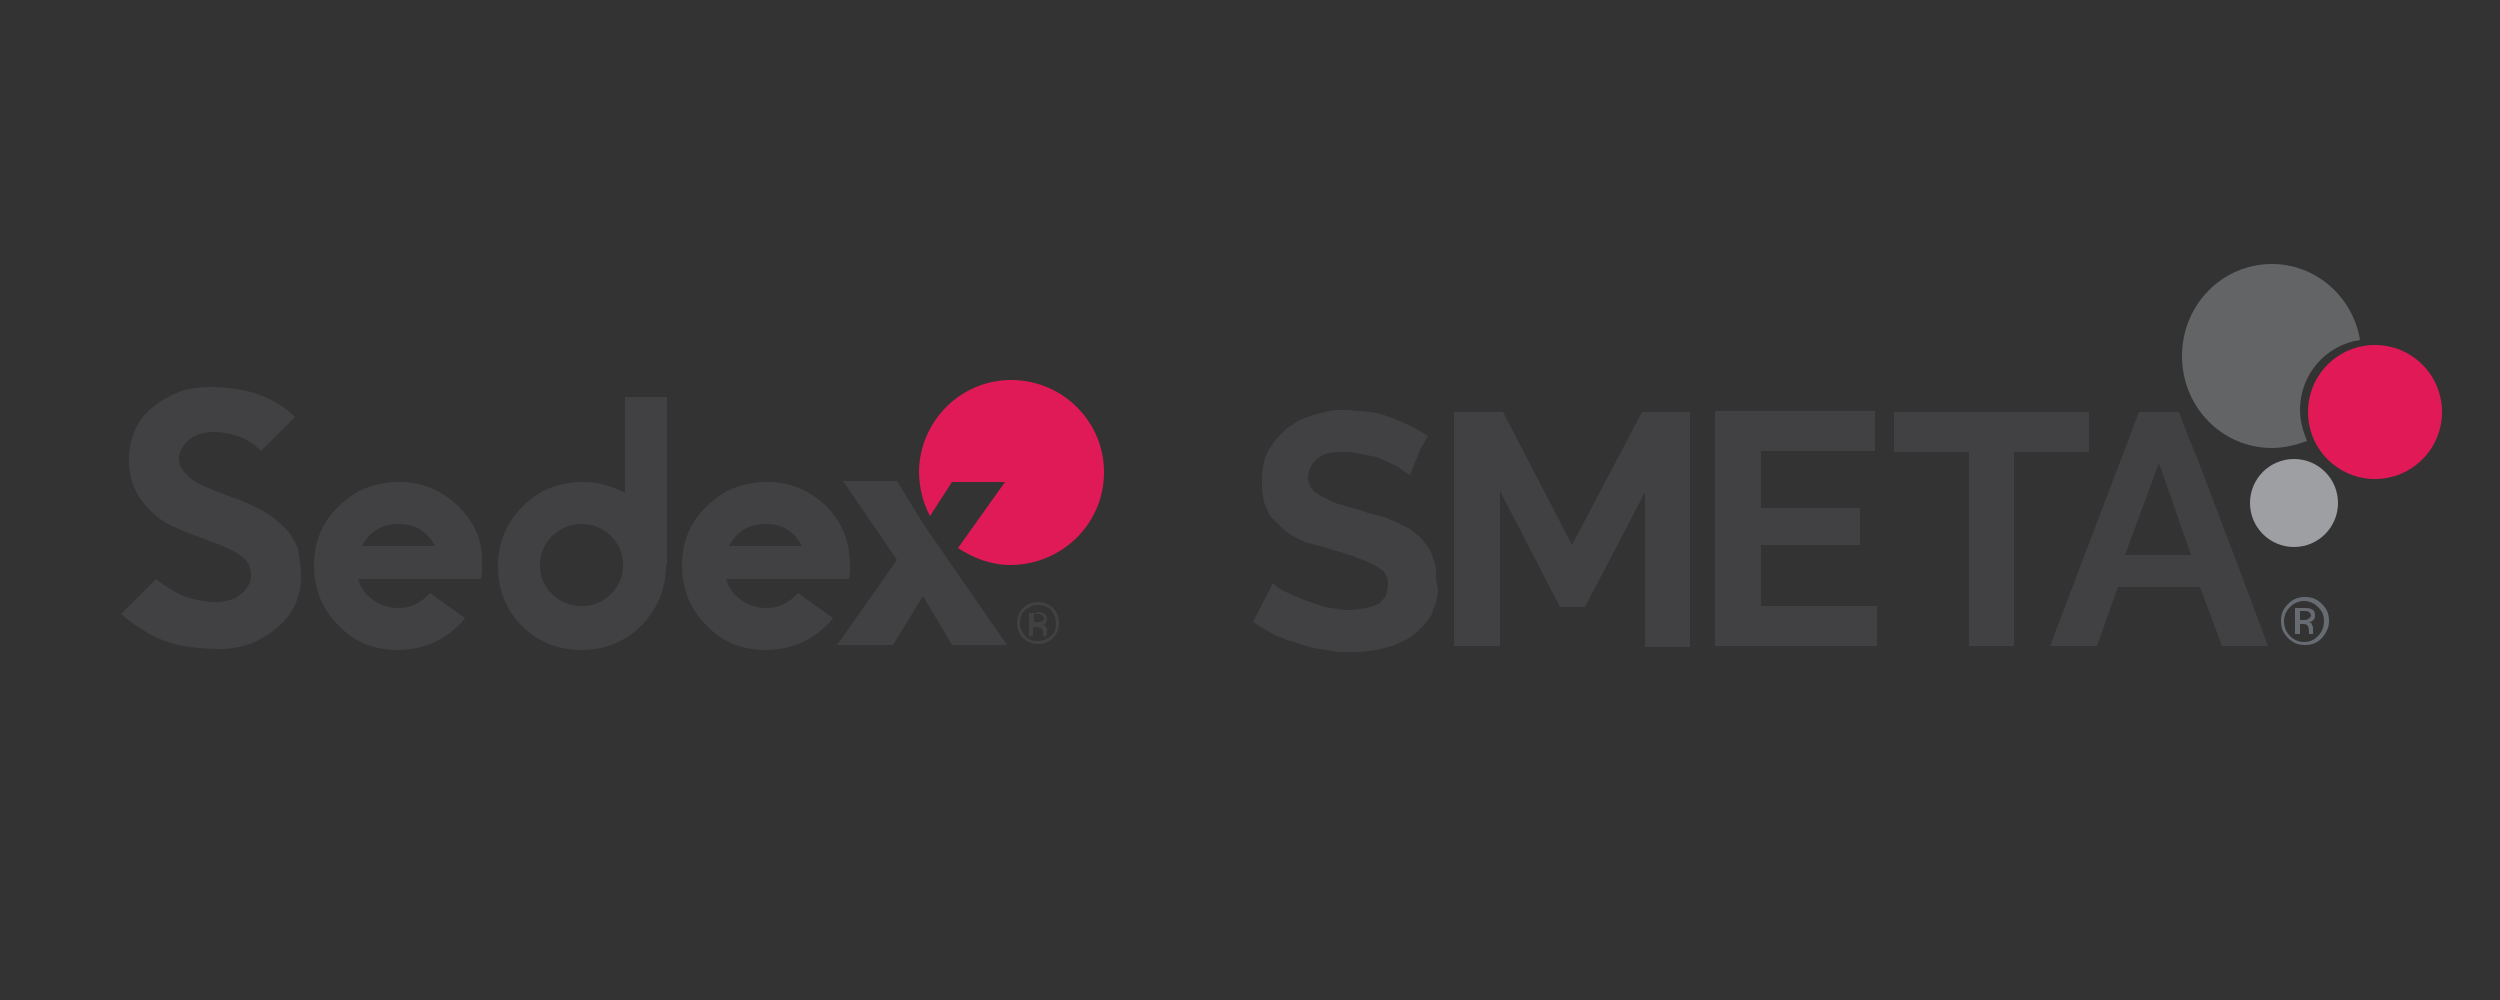 <?xml version="1.0" encoding="UTF-8"?>
<!-- Generator: Adobe Illustrator 27.0.1, SVG Export Plug-In . SVG Version: 6.00 Build 0)  -->
<svg xmlns="http://www.w3.org/2000/svg" xmlns:xlink="http://www.w3.org/1999/xlink" version="1.1" id="Layer_1" x="0px" y="0px" viewBox="0 0 250 100" style="enable-background:new 0 0 250 100;" xml:space="preserve">
<rect x="0" y="0" width="250" height="100" fill="#333333" stroke="none"/>
<style type="text/css">
	.st0{clip-path:url(#SVGID_00000007420758102702390700000004535035077892750239_);fill:#DF1A57;}
	.st1{clip-path:url(#SVGID_00000007420758102702390700000004535035077892750239_);fill:#414042;}
	.st2{fill:#414042;}
	.st3{fill:#676C72;}
	.st4{fill-rule:evenodd;clip-rule:evenodd;fill:#FFFFFF;}
	.st5{fill-rule:evenodd;clip-rule:evenodd;fill:#414042;}
	.st6{fill-rule:evenodd;clip-rule:evenodd;fill:#9D9FA2;}
	.st7{fill:#E21957;}
	.st8{fill:#636466;}
</style>
<g>
	<g>
		<defs>
			<rect id="SVGID_1_" x="12.1" y="38" width="98.4" height="27"></rect>
		</defs>
		<clipPath id="SVGID_00000005244178097829031050000013929983089816417716_">
			<use xlink:href="#SVGID_1_" style="overflow:visible;"></use>
		</clipPath>
		<path style="clip-path:url(#SVGID_00000005244178097829031050000013929983089816417716_);fill:#DF1A57;" d="M110.4,47.4    c0.1-5.1-4-9.3-9.1-9.4c-5.1-0.1-9.3,4-9.4,9.1c0,1.6,0.4,3.2,1.1,4.5l2.2-3.4h5.3l-4.7,6.6c1.5,1,3.3,1.7,5.2,1.7    C106.1,56.5,110.3,52.5,110.4,47.4"></path>
		<path style="clip-path:url(#SVGID_00000005244178097829031050000013929983089816417716_);fill:#414042;" d="M43.5,54.6    c-0.8-1.5-2-2.2-3.6-2.2c-1.7,0-2.9,0.7-3.7,2.2L43.5,54.6z M48.2,56.6c0,0.4,0,0.8-0.1,1.3l-12.3,0c0.3,0.9,0.8,1.6,1.5,2.1    c0.7,0.5,1.6,0.8,2.5,0.8c1.3,0,2.3-0.5,3.2-1.5l3.5,2.5c0,0-2.2,3.2-6.7,3.2c-2.4,0-4.4-0.8-6-2.5c-1.6-1.6-2.4-3.6-2.4-6    c0-2.3,0.8-4.3,2.5-5.9c1.6-1.6,3.6-2.4,6-2.4c2.3,0,4.3,0.8,6,2.5S48.3,54.2,48.2,56.6"></path>
		<path style="clip-path:url(#SVGID_00000005244178097829031050000013929983089816417716_);fill:#414042;" d="M80.2,54.6    c-0.8-1.5-2-2.2-3.6-2.2c-1.7,0-2.9,0.7-3.7,2.2L80.2,54.6z M85,56.6c0,0.4,0,0.8-0.1,1.3l-12.3,0c0.3,0.9,0.8,1.6,1.5,2.1    c0.7,0.5,1.6,0.8,2.5,0.8c1.3,0,2.3-0.5,3.2-1.5l3.5,2.5c0,0-2.2,3.2-6.7,3.2c-2.4,0-4.4-0.8-6-2.5c-1.6-1.6-2.4-3.6-2.4-6    c0-2.3,0.8-4.3,2.5-5.9c1.6-1.6,3.6-2.4,6-2.4c2.3,0,4.3,0.8,6,2.5C84.2,52.2,85,54.2,85,56.6"></path>
		<path style="clip-path:url(#SVGID_00000005244178097829031050000013929983089816417716_);fill:#414042;" d="M62.3,56.5    c0-1.1-0.4-2.1-1.2-2.9c-0.8-0.8-1.8-1.2-2.9-1.2c-1.2,0-2.1,0.4-3,1.2c-0.8,0.8-1.2,1.8-1.2,2.9c0,1.2,0.4,2.1,1.2,2.9    c0.8,0.8,1.8,1.2,3,1.2c1.2,0,2.1-0.4,2.9-1.2C61.9,58.6,62.3,57.7,62.3,56.5 M66.6,56.5c0,2.3-0.8,4.3-2.4,6    c-1.6,1.6-3.6,2.5-6,2.5c-2.4,0-4.4-0.8-6-2.4c-1.6-1.6-2.4-3.6-2.4-6c0-2.3,0.8-4.3,2.5-6c1.6-1.6,3.6-2.4,6-2.4    c1.5,0,2.9,0.4,4.2,1.1v-9.6h4.2V56.5z"></path>
		<path style="clip-path:url(#SVGID_00000005244178097829031050000013929983089816417716_);fill:#414042;" d="M30.1,57.8    c0,0.9-0.2,1.8-0.6,2.7c-0.4,0.8-1,1.6-1.7,2.2c-0.7,0.6-1.6,1.2-2.6,1.6c-1,0.4-2.1,0.6-3.3,0.6c-1.1,0-2.1-0.1-2.9-0.2    c-0.9-0.1-1.7-0.3-2.5-0.6c-0.8-0.3-1.5-0.6-2.2-1.1c-0.7-0.4-1.4-0.9-2.2-1.6l3.5-3.5c1,0.8,2,1.4,3,1.8c1,0.3,2,0.5,3.1,0.5    c0.5,0,0.9-0.1,1.3-0.2c0.4-0.1,0.8-0.3,1.1-0.6c0.3-0.2,0.5-0.5,0.7-0.8c0.2-0.3,0.3-0.7,0.3-1c0-0.4-0.1-0.8-0.2-1.1    c-0.1-0.3-0.4-0.6-0.8-0.9c-0.4-0.3-0.9-0.6-1.6-0.9c-0.7-0.3-1.5-0.6-2.6-1c-0.9-0.3-1.8-0.7-2.7-1.1c-0.8-0.4-1.6-0.9-2.2-1.6    c-0.6-0.6-1.2-1.3-1.5-2.1c-0.4-0.8-0.6-1.8-0.6-2.9c0-1.1,0.2-2.1,0.6-3c0.4-0.9,1-1.7,1.8-2.3c0.7-0.6,1.6-1.1,2.6-1.5    c1-0.4,2.1-0.5,3.2-0.5c1.9,0,3.6,0.3,4.9,0.8c1.3,0.5,2.5,1.2,3.5,2.2l-3.4,3.4c-0.6-0.6-1.3-1.1-2.1-1.4    c-0.8-0.3-1.7-0.5-2.7-0.5c-0.5,0-0.9,0.1-1.3,0.2c-0.4,0.1-0.8,0.3-1.1,0.6c-0.3,0.2-0.5,0.5-0.7,0.8c-0.2,0.3-0.3,0.7-0.3,1    c0,0.4,0.1,0.8,0.3,1.1c0.2,0.3,0.5,0.6,0.8,0.9c0.4,0.3,0.9,0.6,1.6,0.9c0.7,0.3,1.5,0.6,2.5,1c1.3,0.4,2.3,0.9,3.2,1.4    c0.9,0.5,1.6,1.1,2.2,1.7c0.6,0.6,1,1.3,1.3,2.1C30,56,30.1,56.9,30.1,57.8"></path>
		<path style="clip-path:url(#SVGID_00000005244178097829031050000013929983089816417716_);fill:#414042;" d="M104.2,61.5    c-0.1-0.1-0.3-0.1-0.5-0.1h-0.3v0.8h0.4c0.2,0,0.3,0,0.4-0.1c0.2-0.1,0.2-0.2,0.2-0.4C104.3,61.7,104.3,61.6,104.2,61.5     M103.7,61.2c0.3,0,0.5,0,0.6,0.1c0.2,0.1,0.4,0.3,0.4,0.6c0,0.2-0.1,0.4-0.2,0.5c-0.1,0.1-0.2,0.1-0.3,0.1c0.2,0,0.3,0.1,0.4,0.2    c0.1,0.1,0.1,0.2,0.1,0.4v0.2c0,0.1,0,0.1,0,0.2c0,0.1,0,0.1,0,0.1l0,0h-0.4c0,0,0,0,0,0c0,0,0,0,0,0l0-0.1v-0.2    c0-0.3-0.1-0.4-0.2-0.5c-0.1,0-0.2-0.1-0.5-0.1h-0.3v0.9h-0.4v-2.3H103.7z M102.5,61c-0.4,0.4-0.5,0.8-0.5,1.3    c0,0.5,0.2,0.9,0.5,1.3c0.4,0.4,0.8,0.5,1.3,0.5c0.5,0,0.9-0.2,1.3-0.5c0.4-0.4,0.5-0.8,0.5-1.3c0-0.5-0.2-0.9-0.5-1.3    c-0.4-0.4-0.8-0.5-1.3-0.5C103.3,60.5,102.9,60.7,102.5,61 M105.3,63.8c-0.4,0.4-0.9,0.6-1.5,0.6c-0.6,0-1.1-0.2-1.5-0.6    c-0.4-0.4-0.6-0.9-0.6-1.5c0-0.6,0.2-1.1,0.6-1.5c0.4-0.4,0.9-0.6,1.5-0.6c0.6,0,1.1,0.2,1.5,0.6c0.4,0.4,0.6,0.9,0.6,1.5    C105.9,62.9,105.7,63.4,105.3,63.8"></path>
	</g>
	<polygon class="st2" points="100.7,64.5 95.2,64.5 92.3,59.6 89.3,64.5 83.7,64.5 89.7,56 84.3,48.1 89.7,48.1 92.4,52.5  "></polygon>
	<path class="st3" d="M230.9,61.2c-0.1-0.1-0.3-0.1-0.6-0.1H230v0.9h0.4c0.2,0,0.3,0,0.4-0.1c0.2-0.1,0.3-0.2,0.3-0.4   C231.1,61.4,231,61.3,230.9,61.2 M230.4,60.8c0.3,0,0.6,0,0.7,0.1c0.3,0.1,0.4,0.3,0.4,0.7c0,0.2-0.1,0.4-0.3,0.5   c-0.1,0.1-0.2,0.1-0.4,0.1c0.2,0,0.4,0.1,0.4,0.3c0.1,0.1,0.1,0.3,0.1,0.4v0.2c0,0.1,0,0.1,0,0.2c0,0.1,0,0.1,0,0.1l0,0h-0.4   c0,0,0,0,0,0c0,0,0,0,0,0l0-0.1v-0.2c0-0.3-0.1-0.5-0.2-0.6c-0.1-0.1-0.3-0.1-0.5-0.1H230v1h-0.5v-2.6H230.4z M229,60.7   c-0.4,0.4-0.6,0.9-0.6,1.4c0,0.6,0.2,1.1,0.6,1.5c0.4,0.4,0.9,0.6,1.4,0.6c0.6,0,1-0.2,1.4-0.6c0.4-0.4,0.6-0.9,0.6-1.5   c0-0.6-0.2-1-0.6-1.4c-0.4-0.4-0.9-0.6-1.4-0.6C229.9,60.1,229.4,60.3,229,60.7 M232.2,63.8c-0.5,0.5-1,0.7-1.7,0.7   c-0.7,0-1.2-0.2-1.7-0.7c-0.5-0.5-0.7-1-0.7-1.7c0-0.7,0.2-1.2,0.7-1.7c0.5-0.5,1-0.7,1.7-0.7c0.7,0,1.2,0.2,1.7,0.7   c0.5,0.5,0.7,1,0.7,1.7C232.9,62.8,232.6,63.3,232.2,63.8"></path>
	<polygon class="st4" points="233,34.7 232.3,35.3 231.6,35.9 231.1,36.6 230.6,37.3 231.1,36.6 231.6,35.9 232.3,35.3  "></polygon>
	<path class="st5" d="M226.8,64.6l-2.2-5.9l-1.2-3.2l-3.5-9.2l-0.8-2v11.2h-6.6l3.4-9.2l3.2,9.2V44.4l-1.2-3.2h-4l-8.9,23.4h4.7   l2.1-5.9h8.2l2.2,5.9H226.8 M208.9,41.2h-19.5v4h7.5v19.4h4.5V45.2h7.5V41.2 M187.8,60.6h-11.7v-6.1h9.9v-3.7h-9.9v-5.7h11.4v-4   h-16v4v5.7v3.7v6.1v4h16.2V60.6 M169,41.2h-4.8l-7,13.3l-2.8-5.4l-4.1-7.9h-4.9v23.4h4.6V49.1l6,11.6h2.5l3.2-6.1l2.8-5.4v15.5h4.5   V49.1V41.2 M143.6,57.9l0-0.8l-0.1-0.7l-0.2-0.6l-0.2-0.6l-0.3-0.5l-0.4-0.5l-0.4-0.5l-0.5-0.4l-0.5-0.4l-0.6-0.3l-0.6-0.3   l-0.7-0.3l-0.7-0.3l-0.8-0.2l-0.8-0.2L136,51l-1.2-0.3l-0.5-0.2l-0.5-0.1l-0.5-0.2l-0.4-0.2l-0.4-0.2l-0.4-0.2l-0.3-0.2l-0.3-0.2   l-0.2-0.2l-0.2-0.2l-0.1-0.2l-0.1-0.3l-0.1-0.3l0-0.3l0.1-0.6l0.2-0.5l0.3-0.4l0.4-0.4l0.5-0.3l0.6-0.2l0.8-0.1l0.9,0h0.5l0.5,0.1   l0.5,0.1l0.5,0.1l0.5,0.1l0.5,0.1l0.5,0.2l0.5,0.2l0.4,0.2l0.4,0.2l0.4,0.2l0.3,0.2l0.4,0.3l0.3,0.2l0.2,0.1L142,45l0.8-1.4   l-0.8-0.5l-0.9-0.5l-0.9-0.4l-1-0.4l-1.1-0.4l-1.1-0.2l-1.2-0.1l-1.2-0.1l-0.9,0l-0.8,0.1l-0.8,0.2l-0.8,0.2l-0.8,0.3l-0.7,0.3   l-0.6,0.4l-0.6,0.4l-0.5,0.5l-0.5,0.5l-0.4,0.6l-0.4,0.6l-0.3,0.7l-0.2,0.8l-0.1,0.8l0,0.9l0,0.7l0.1,0.6l0.1,0.6l0.2,0.5l0.2,0.5   l0.3,0.5l0.4,0.4l0.4,0.4l0.4,0.4l0.5,0.4l0.5,0.3l0.6,0.3l0.6,0.3l0.7,0.2l0.8,0.2l3.3,1l0.5,0.2l0.5,0.2l0.5,0.2l0.4,0.2l0.4,0.2   l0.3,0.2l0.3,0.2l0.2,0.2l0.2,0.3l0.1,0.3l0.1,0.3l0,0.4l-0.2,1.1l-0.7,0.8l-1.2,0.4l-1.6,0.2l-0.7,0l-0.6-0.1l-0.7-0.1l-0.6-0.1   l-0.6-0.2l-0.6-0.2l-0.6-0.2l-0.5-0.2l-0.5-0.2l-0.5-0.2l-0.4-0.2l-0.4-0.2l-0.4-0.2l-0.3-0.2l-0.2-0.2l-0.2-0.2l-2,3.9l1.1,0.7   l1.1,0.6l1.2,0.5l1.3,0.4l1.3,0.4l1.3,0.2l1.3,0.2l1.3,0h0.8l0.8-0.1l0.8-0.1l0.8-0.2l0.8-0.2l0.7-0.3l0.7-0.3l0.6-0.4l0.6-0.5   l0.5-0.5l0.5-0.6l0.4-0.6l0.1-0.4l0.2-0.4l0.2-0.8l0.1-0.8L143.6,57.9"></path>
	<circle class="st6" cx="229.4" cy="50.3" r="4.4"></circle>
	<circle class="st7" cx="237.5" cy="41.2" r="6.7"></circle>
	<path class="st8" d="M230,41c0-3.6,2.6-6.5,6-7c-0.7-4.3-4.4-7.6-8.8-7.6c-5,0-9,4.1-9,9.2c0,5.1,4,9.2,9,9.2   c1.2,0,2.4-0.3,3.5-0.7C230.3,43.1,230,42.1,230,41z"></path>
</g>
</svg>
